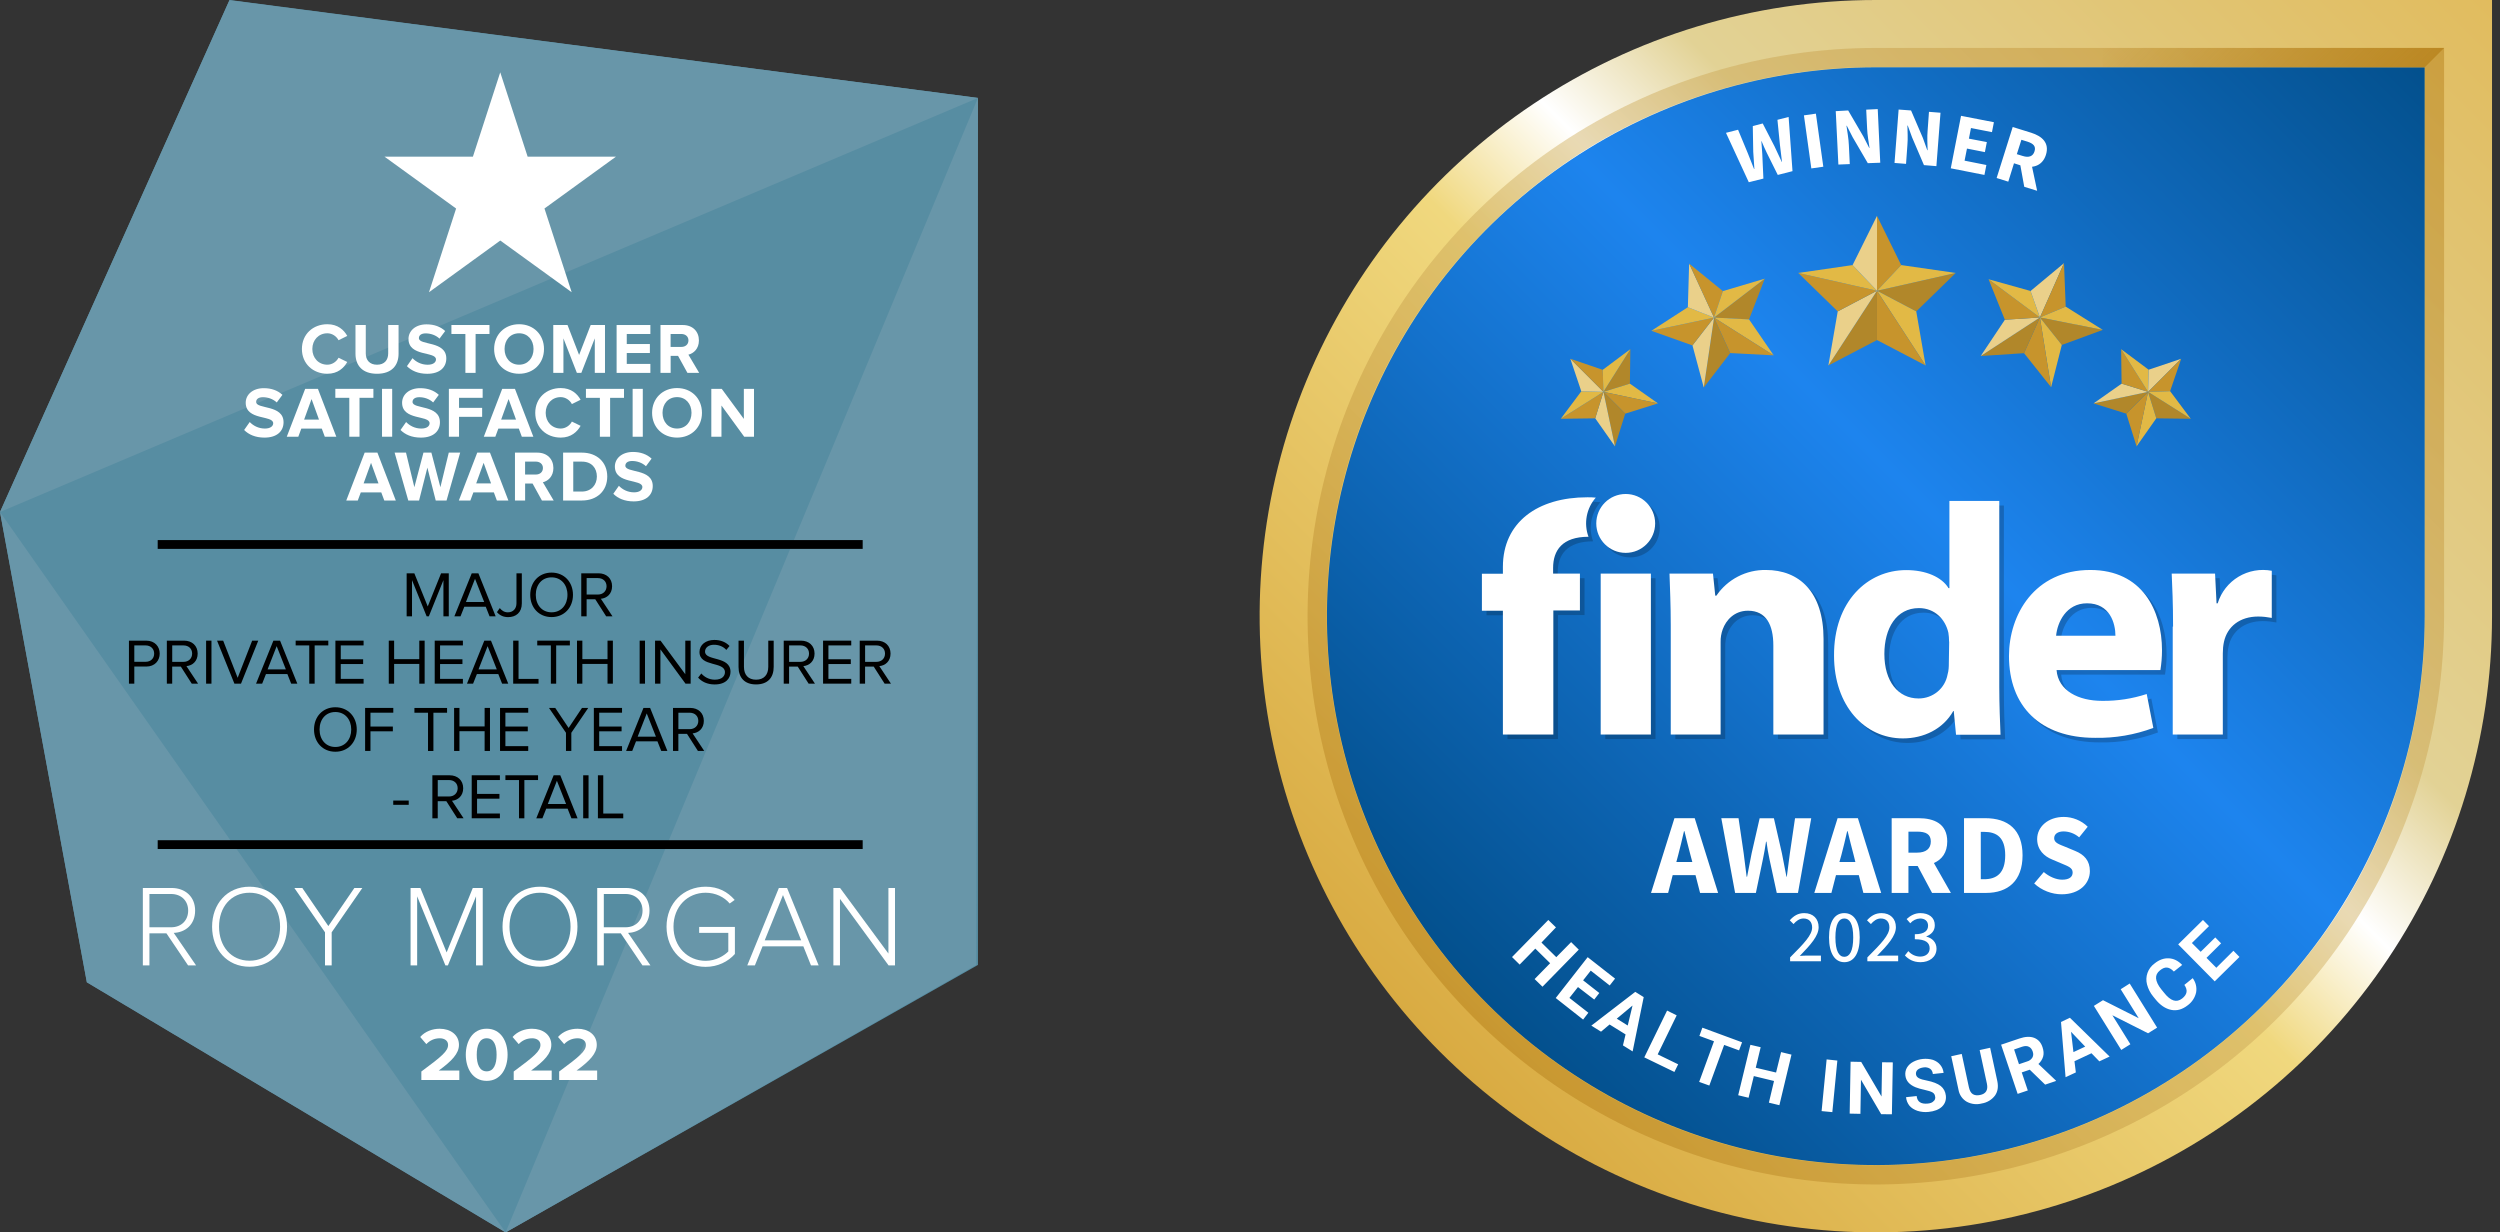 <svg xmlns="http://www.w3.org/2000/svg" fill="none" viewBox="0 0 284 140" height="140" width="284">
<rect x="0" y="0" width="284" height="140" fill="#333333" stroke="none"/>
<g clip-path="url(#clip0_8514_26246)">
<path fill="#578DA2" d="M111.096 11.124L26.074 0L0 58.164L9.865 111.587L57.438 140L111.096 109.615V11.124Z"></path>
<path fill="#6896A9" d="M0 58.164L111.096 11.124L26.065 0.025L0 58.164Z"></path>
<path fill="#578DA2" d="M2.836 59.076L56.679 135.451L107.069 15.375L2.836 59.076Z"></path>
<path fill="#6896A9" d="M57.438 139.999L110.892 109.614L111.096 11.123L57.438 139.999Z"></path>
<path fill="#6896A9" d="M0 58.164L9.865 111.587L57.438 140L0 58.164Z"></path>
<path fill="white" d="M21.363 109.666L18.906 106.027H16.975V109.666H16.227V100.875H19.499C21.009 100.875 22.166 101.837 22.166 103.446C22.166 105.043 21.051 105.925 19.735 105.976L22.271 109.666H21.363ZM21.376 103.443C21.376 102.338 20.602 101.557 19.432 101.557H16.975V105.339H19.432C20.602 105.342 21.376 104.552 21.376 103.443Z"></path>
<path fill="white" d="M24.094 105.275C24.094 102.704 25.776 100.729 28.351 100.729C30.913 100.729 32.608 102.707 32.608 105.275C32.608 107.844 30.913 109.822 28.351 109.822C25.776 109.826 24.094 107.847 24.094 105.275ZM31.817 105.275C31.817 103.048 30.451 101.414 28.351 101.414C26.235 101.414 24.884 103.048 24.884 105.275C24.884 107.49 26.238 109.137 28.351 109.137C30.451 109.141 31.817 107.49 31.817 105.275Z"></path>
<path fill="white" d="M36.92 109.666V105.909L33.438 100.875H34.342L37.299 105.199L40.256 100.875H41.161L37.679 105.909V109.666H36.92Z"></path>
<path fill="white" d="M54.078 109.666V101.825L50.885 109.666H50.595L47.389 101.825V109.666H46.641V100.875H47.756L50.738 108.191L53.708 100.875H54.839V109.666H54.078Z"></path>
<path fill="white" d="M57.086 105.275C57.086 102.704 58.768 100.729 61.343 100.729C63.905 100.729 65.6 102.707 65.6 105.275C65.6 107.844 63.905 109.822 61.343 109.822C58.768 109.826 57.086 107.847 57.086 105.275ZM64.813 105.275C64.813 103.048 63.446 101.414 61.346 101.414C59.23 101.414 57.879 103.048 57.879 105.275C57.879 107.49 59.234 109.137 61.346 109.137C63.446 109.141 64.813 107.49 64.813 105.275Z"></path>
<path fill="white" d="M72.98 109.666L70.523 106.027H68.593V109.666H67.844V100.875H71.116C72.626 100.875 73.783 101.837 73.783 103.446C73.783 105.043 72.668 105.925 71.352 105.976L73.888 109.666H72.98ZM72.993 103.443C72.993 102.338 72.219 101.557 71.049 101.557H68.593V105.339H71.049C72.219 105.342 72.993 104.552 72.993 103.443Z"></path>
<path fill="white" d="M75.719 105.275C75.719 102.561 77.688 100.729 80.161 100.729C81.607 100.729 82.656 101.308 83.459 102.232L82.894 102.64C82.276 101.901 81.279 101.414 80.161 101.414C78.112 101.414 76.509 102.981 76.509 105.275C76.509 107.544 78.112 109.15 80.161 109.15C81.33 109.15 82.264 108.57 82.735 108.083V105.973H79.424V105.301H83.484V108.373C82.71 109.243 81.54 109.835 80.161 109.835C77.688 109.838 75.719 107.993 75.719 105.275Z"></path>
<path fill="white" d="M92.127 109.666L91.26 107.506H86.624L85.757 109.666H84.891L88.478 100.875H89.412L92.997 109.666H92.127ZM88.947 101.678L86.873 106.818H91.012L88.947 101.678Z"></path>
<path fill="white" d="M100.939 109.666L95.421 102.115V109.666H94.672V100.875H95.433L100.924 108.322V100.875H101.672V109.666H100.939Z"></path>
<path fill="white" d="M34.297 39.646C34.297 37.966 35.556 36.832 37.19 36.832C38.375 36.832 39.067 37.476 39.449 38.161L38.458 38.651C38.232 38.212 37.741 37.861 37.19 37.861C36.199 37.861 35.482 38.62 35.482 39.646C35.482 40.672 36.199 41.43 37.19 41.43C37.741 41.43 38.232 41.08 38.458 40.64L39.449 41.121C39.067 41.796 38.375 42.459 37.19 42.459C35.559 42.459 34.297 41.319 34.297 39.646Z"></path>
<path fill="white" d="M40.383 40.185V36.922H41.552V40.15C41.552 40.908 41.992 41.431 42.83 41.431C43.668 41.431 44.098 40.908 44.098 40.15V36.922H45.277V40.185C45.277 41.529 44.48 42.46 42.83 42.46C41.179 42.46 40.383 41.529 40.383 40.185Z"></path>
<path fill="white" d="M46.227 41.597L46.861 40.692C47.243 41.09 47.836 41.434 48.584 41.434C49.228 41.434 49.528 41.147 49.528 40.832C49.528 39.886 46.405 40.545 46.405 38.499C46.405 37.594 47.186 36.846 48.46 36.846C49.321 36.846 50.038 37.107 50.573 37.604L49.929 38.468C49.489 38.06 48.906 37.872 48.352 37.872C47.864 37.872 47.587 38.085 47.587 38.41C47.587 39.267 50.7 38.687 50.7 40.717C50.7 41.711 49.983 42.463 48.53 42.463C47.485 42.46 46.74 42.11 46.227 41.597Z"></path>
<path fill="white" d="M52.868 42.359V37.94H51.281V36.92H55.605V37.94H54.028V42.359H52.868Z"></path>
<path fill="white" d="M56.133 39.646C56.133 38.008 57.328 36.832 58.969 36.832C60.603 36.832 61.798 38.005 61.798 39.646C61.798 41.283 60.603 42.459 58.969 42.459C57.328 42.459 56.133 41.283 56.133 39.646ZM60.61 39.646C60.61 38.626 59.966 37.861 58.969 37.861C57.962 37.861 57.318 38.629 57.318 39.646C57.318 40.656 57.962 41.43 58.969 41.43C59.969 41.433 60.61 40.656 60.61 39.646Z"></path>
<path fill="white" d="M67.567 42.361V38.439L66.038 42.361H65.534L64.005 38.439V42.361H62.852V36.922H64.47L65.786 40.322L67.102 36.922H68.727V42.361H67.567Z"></path>
<path fill="white" d="M70.047 42.361V36.922H73.883V37.941H71.2V39.082H73.826V40.102H71.2V41.341H73.883V42.361H70.047Z"></path>
<path fill="white" d="M78.093 42.361L77.029 40.43H76.185V42.361H75.031V36.922H77.568C78.699 36.922 79.397 37.664 79.397 38.674C79.397 39.627 78.788 40.15 78.202 40.29L79.428 42.361H78.093ZM78.208 38.668C78.208 38.219 77.858 37.941 77.402 37.941H76.181V39.41H77.402C77.858 39.41 78.208 39.133 78.208 38.668Z"></path>
<path fill="white" d="M27.734 48.847L28.369 47.942C28.751 48.34 29.343 48.684 30.092 48.684C30.736 48.684 31.035 48.397 31.035 48.082C31.035 47.136 27.913 47.795 27.913 45.749C27.913 44.844 28.694 44.096 29.971 44.096C30.831 44.096 31.549 44.357 32.084 44.854L31.44 45.718C31 45.31 30.417 45.122 29.863 45.122C29.375 45.122 29.098 45.335 29.098 45.66C29.098 46.517 32.211 45.937 32.211 47.967C32.211 48.961 31.494 49.713 30.041 49.713C28.993 49.71 28.244 49.36 27.734 48.847Z"></path>
<path fill="white" d="M36.896 49.611L36.555 48.69H34.229L33.888 49.611H32.578L34.668 44.172H36.115L38.205 49.611H36.896ZM35.392 45.332L34.547 47.67H36.239L35.392 45.332Z"></path>
<path fill="white" d="M39.681 49.611V45.191H38.094V44.172H42.418V45.191H40.84V49.611H39.681Z"></path>
<path fill="white" d="M43.398 49.611V44.172H44.552V49.611H43.398Z"></path>
<path fill="white" d="M45.5 48.847L46.134 47.942C46.517 48.34 47.109 48.684 47.858 48.684C48.502 48.684 48.801 48.397 48.801 48.082C48.801 47.136 45.678 47.795 45.678 45.749C45.678 44.844 46.459 44.096 47.737 44.096C48.597 44.096 49.314 44.357 49.849 44.854L49.206 45.718C48.766 45.31 48.183 45.122 47.629 45.122C47.141 45.122 46.864 45.335 46.864 45.66C46.864 46.517 49.977 45.937 49.977 47.967C49.977 48.961 49.26 49.713 47.807 49.713C46.762 49.71 46.013 49.36 45.5 48.847Z"></path>
<path fill="white" d="M50.992 49.611V44.172H54.829V45.191H52.146V46.332H54.771V47.352H52.146V49.611H50.992Z"></path>
<path fill="white" d="M59.279 49.611L58.938 48.69H56.611L56.27 49.611H54.961L57.051 44.172H58.498L60.588 49.611H59.279ZM57.775 45.332L56.93 47.67H58.622L57.775 45.332Z"></path>
<path fill="white" d="M60.805 46.898C60.805 45.218 62.066 44.084 63.698 44.084C64.883 44.084 65.575 44.728 65.957 45.413L64.966 45.903C64.74 45.464 64.249 45.113 63.698 45.113C62.707 45.113 61.99 45.871 61.99 46.898C61.99 47.924 62.707 48.682 63.698 48.682C64.249 48.682 64.74 48.331 64.966 47.892L65.957 48.373C65.575 49.048 64.883 49.711 63.698 49.711C62.063 49.711 60.805 48.57 60.805 46.898Z"></path>
<path fill="white" d="M68.146 49.613V45.194H66.562V44.174H70.886V45.194H69.309V49.613H68.146Z"></path>
<path fill="white" d="M71.867 49.613V44.174H73.021V49.613H71.867Z"></path>
<path fill="white" d="M74.078 46.898C74.078 45.26 75.273 44.084 76.914 44.084C78.549 44.084 79.743 45.257 79.743 46.898C79.743 48.535 78.549 49.711 76.914 49.711C75.273 49.711 74.078 48.535 74.078 46.898ZM78.555 46.898C78.555 45.878 77.911 45.113 76.914 45.113C75.907 45.113 75.263 45.881 75.263 46.898C75.263 47.908 75.907 48.682 76.914 48.682C77.915 48.682 78.555 47.908 78.555 46.898Z"></path>
<path fill="white" d="M84.542 49.613L81.958 46.066V49.613H80.805V44.174H81.99L84.501 47.59V44.174H85.654V49.613H84.542Z"></path>
<path fill="white" d="M43.654 56.857L43.312 55.936H40.986L40.645 56.857H39.336L41.426 51.418H42.873L44.963 56.857H43.654ZM42.15 52.578L41.305 54.917H42.997L42.15 52.578Z"></path>
<path fill="white" d="M49.499 56.857L48.55 53.123L47.607 56.857H46.38L44.828 51.418H46.122L47.071 55.347L48.104 51.418H49.005L50.028 55.347L50.981 51.418H52.275L50.729 56.857H49.499Z"></path>
<path fill="white" d="M56.443 56.857L56.102 55.936H53.776L53.435 56.857H52.125L54.215 51.418H55.662L57.752 56.857H56.443ZM54.939 52.578L54.094 54.917H55.786L54.939 52.578Z"></path>
<path fill="white" d="M61.562 56.857L60.498 54.926H59.654V56.857H58.5V51.418H61.036C62.167 51.418 62.865 52.16 62.865 53.17C62.865 54.123 62.257 54.646 61.67 54.786L62.897 56.857H61.562ZM61.677 53.164C61.677 52.715 61.326 52.438 60.871 52.438H59.65V53.907H60.871C61.33 53.907 61.677 53.629 61.677 53.164Z"></path>
<path fill="white" d="M63.969 56.857V51.418H66.107C67.805 51.418 68.984 52.501 68.984 54.133C68.984 55.78 67.805 56.857 66.113 56.857H63.969ZM67.805 54.136C67.805 53.183 67.219 52.441 66.113 52.441H65.122V55.841H66.107C67.177 55.837 67.805 55.063 67.805 54.136Z"></path>
<path fill="white" d="M69.672 56.093L70.306 55.188C70.688 55.586 71.281 55.93 72.03 55.93C72.673 55.93 72.973 55.643 72.973 55.328C72.973 54.382 69.85 55.041 69.85 52.995C69.85 52.091 70.631 51.342 71.909 51.342C72.769 51.342 73.486 51.603 74.021 52.1L73.381 52.964C72.941 52.556 72.358 52.368 71.804 52.368C71.316 52.368 71.039 52.581 71.039 52.906C71.039 53.763 74.152 53.184 74.152 55.213C74.152 56.207 73.435 56.959 71.982 56.959C70.934 56.956 70.185 56.606 69.672 56.093Z"></path>
<path fill="white" d="M43.68 17.798L64.942 33.198L56.827 8.217L48.733 33.198L69.971 17.798H43.68Z"></path>
<path fill="white" d="M47.865 122.687V121.724C50.213 119.988 50.902 119.402 50.902 118.697C50.902 118.191 50.446 117.949 49.971 117.949C49.318 117.949 48.818 118.207 48.432 118.611L47.734 117.802C48.292 117.158 49.146 116.865 49.946 116.865C51.176 116.865 52.138 117.553 52.138 118.697C52.138 119.679 51.329 120.53 49.841 121.613H52.179V122.687H47.865Z"></path>
<path fill="white" d="M52.914 119.821C52.914 118.343 53.644 116.861 55.288 116.861C56.932 116.861 57.662 118.34 57.662 119.821C57.662 121.3 56.932 122.788 55.288 122.788C53.644 122.788 52.914 121.3 52.914 119.821ZM56.413 119.821C56.413 118.764 56.113 117.948 55.285 117.948C54.469 117.948 54.157 118.764 54.157 119.821C54.157 120.879 54.466 121.705 55.285 121.705C56.104 121.705 56.413 120.879 56.413 119.821Z"></path>
<path fill="white" d="M58.357 122.687V121.724C60.706 119.988 61.394 119.402 61.394 118.697C61.394 118.191 60.938 117.949 60.463 117.949C59.81 117.949 59.31 118.207 58.924 118.611L58.227 117.802C58.784 117.158 59.638 116.865 60.438 116.865C61.668 116.865 62.63 117.553 62.63 118.697C62.63 119.679 61.821 120.53 60.333 121.613H62.672V122.687H58.357Z"></path>
<path fill="white" d="M63.521 122.687V121.724C65.87 119.988 66.558 119.402 66.558 118.697C66.558 118.191 66.102 117.949 65.627 117.949C64.974 117.949 64.474 118.207 64.088 118.611L63.391 117.802C63.948 117.158 64.802 116.865 65.602 116.865C66.832 116.865 67.794 117.553 67.794 118.697C67.794 119.679 66.985 120.53 65.497 121.613H67.836V122.687H63.521Z"></path>
<path fill="black" d="M50.373 70.015V65.904L48.716 70.015H48.467L46.804 65.904V70.015H46.195V65.127H47.068L48.592 68.893L50.108 65.127H50.981V70.015H50.373Z"></path>
<path fill="black" d="M55.613 70.015L55.18 68.922H52.748L52.315 70.015H51.617L53.59 65.127H54.345L56.307 70.015H55.613ZM53.962 65.751L52.93 68.39H55.004L53.962 65.751Z"></path>
<path fill="black" d="M56.453 69.539L56.775 69.077C56.979 69.332 57.266 69.561 57.689 69.561C58.292 69.561 58.671 69.144 58.671 68.535V65.129H59.279V68.545C59.279 69.599 58.598 70.106 57.724 70.106C57.218 70.103 56.791 69.934 56.453 69.539Z"></path>
<path fill="black" d="M60.234 67.574C60.234 66.13 61.216 65.047 62.659 65.047C64.103 65.047 65.09 66.13 65.09 67.574C65.09 69.017 64.103 70.1 62.659 70.1C61.216 70.1 60.234 69.017 60.234 67.574ZM64.463 67.574C64.463 66.43 63.752 65.589 62.659 65.589C61.56 65.589 60.865 66.43 60.865 67.574C60.865 68.708 61.56 69.559 62.659 69.559C63.752 69.562 64.463 68.711 64.463 67.574Z"></path>
<path fill="black" d="M68.861 70.015L67.621 68.074H66.64V70.015H66.031V65.127H67.994C68.889 65.127 69.533 65.697 69.533 66.599C69.533 67.478 68.924 67.963 68.258 68.02L69.578 70.015H68.861ZM68.905 66.602C68.905 66.045 68.504 65.672 67.924 65.672H66.643V67.539H67.924C68.501 67.539 68.905 67.15 68.905 66.602Z"></path>
<path fill="black" d="M14.648 77.665V72.777H16.611C17.593 72.777 18.144 73.453 18.144 74.249C18.144 75.049 17.586 75.722 16.611 75.722H15.257V77.662H14.648V77.665ZM17.513 74.249C17.513 73.701 17.118 73.319 16.538 73.319H15.257V75.18H16.538C17.118 75.183 17.513 74.801 17.513 74.249Z"></path>
<path fill="black" d="M21.783 77.665L20.543 75.725H19.562V77.665H18.953V72.777H20.916C21.811 72.777 22.455 73.348 22.455 74.249C22.455 75.129 21.846 75.613 21.18 75.671L22.5 77.662H21.783V77.665ZM21.827 74.249C21.827 73.692 21.426 73.319 20.846 73.319H19.565V75.186H20.846C21.423 75.189 21.827 74.801 21.827 74.249Z"></path>
<path fill="black" d="M23.414 77.665V72.777H24.023V77.665H23.414Z"></path>
<path fill="black" d="M26.629 77.665L24.656 72.777H25.351L26.998 76.999L28.646 72.777H29.34L27.377 77.665H26.629Z"></path>
<path fill="black" d="M33.078 77.665L32.645 76.572H30.214L29.781 77.665H29.086L31.058 72.777H31.814L33.776 77.665H33.078ZM31.431 73.402L30.399 76.04H32.473L31.431 73.402Z"></path>
<path fill="black" d="M35.131 77.665V73.319H33.586V72.777H37.295V73.319H35.743V77.665H35.131Z"></path>
<path fill="black" d="M38.102 77.665V72.777H41.304V73.319H38.71V74.893H41.253V75.435H38.71V77.12H41.304V77.662H38.102V77.665Z"></path>
<path fill="black" d="M47.631 77.665V75.422H44.773V77.665H44.164V72.777H44.773V74.88H47.631V72.777H48.239V77.665H47.631Z"></path>
<path fill="black" d="M49.383 77.665V72.777H52.585V73.319H49.991V74.893H52.534V75.435H49.991V77.12H52.585V77.662H49.383V77.665Z"></path>
<path fill="black" d="M57.039 77.665L56.606 76.572H54.175L53.742 77.665H53.047L55.019 72.777H55.774L57.737 77.665H57.039ZM55.392 73.402L54.36 76.04H56.434L55.392 73.402Z"></path>
<path fill="black" d="M58.297 77.665V72.777H58.906V77.124H61.177V77.665H58.297Z"></path>
<path fill="black" d="M62.577 77.665V73.319H61.031V72.777H64.737V73.319H63.182V77.665H62.577Z"></path>
<path fill="black" d="M69.014 77.665V75.422H66.156V77.665H65.547V72.777H66.156V74.88H69.014V72.777H69.622V77.665H69.014Z"></path>
<path fill="black" d="M72.664 77.665V72.777H73.273V77.665H72.664Z"></path>
<path fill="black" d="M77.874 77.665L75.023 73.768V77.665H74.414V72.777H75.035L77.849 76.595V72.777H78.458V77.665H77.874Z"></path>
<path fill="black" d="M79.305 76.977L79.671 76.508C79.987 76.875 80.512 77.212 81.204 77.212C82.077 77.212 82.354 76.744 82.354 76.362C82.354 75.1 79.461 75.804 79.461 74.061C79.461 73.255 80.178 72.697 81.146 72.697C81.886 72.697 82.466 72.952 82.877 73.385L82.51 73.832C82.144 73.421 81.631 73.245 81.095 73.245C80.516 73.245 80.092 73.561 80.092 74.023C80.092 75.122 82.985 74.491 82.985 76.317C82.985 77.021 82.501 77.754 81.181 77.754C80.337 77.754 79.709 77.429 79.305 76.977Z"></path>
<path fill="black" d="M83.898 75.766V72.777H84.513V75.753C84.513 76.649 84.988 77.213 85.89 77.213C86.792 77.213 87.276 76.649 87.276 75.753V72.777H87.891V75.76C87.891 76.977 87.216 77.751 85.89 77.751C84.574 77.754 83.898 76.971 83.898 75.766Z"></path>
<path fill="black" d="M91.861 77.665L90.621 75.725H89.64V77.665H89.031V72.777H90.994C91.889 72.777 92.533 73.348 92.533 74.249C92.533 75.129 91.924 75.613 91.258 75.671L92.578 77.662H91.861V77.665ZM91.905 74.249C91.905 73.692 91.504 73.319 90.924 73.319H89.643V75.186H90.924C91.501 75.189 91.905 74.801 91.905 74.249Z"></path>
<path fill="black" d="M93.5 77.665V72.777H96.702V73.319H94.109V74.893H96.651V75.435H94.109V77.12H96.702V77.662H93.5V77.665Z"></path>
<path fill="black" d="M100.494 77.665L99.254 75.725H98.273V77.665H97.664V72.777H99.627C100.522 72.777 101.166 73.348 101.166 74.249C101.166 75.129 100.557 75.613 99.891 75.671L101.211 77.662H100.494V77.665ZM100.538 74.249C100.538 73.692 100.137 73.319 99.557 73.319H98.276V75.186H99.557C100.137 75.189 100.538 74.801 100.538 74.249Z"></path>
<path fill="black" d="M35.672 82.871C35.672 81.427 36.653 80.344 38.097 80.344C39.54 80.344 40.528 81.427 40.528 82.871C40.528 84.314 39.54 85.397 38.097 85.397C36.653 85.397 35.672 84.314 35.672 82.871ZM39.9 82.871C39.9 81.727 39.19 80.885 38.097 80.885C36.997 80.885 36.303 81.727 36.303 82.871C36.303 84.005 36.997 84.856 38.097 84.856C39.19 84.856 39.9 84.005 39.9 82.871Z"></path>
<path fill="black" d="M41.477 85.308V80.42H44.679V80.962H42.085V82.536H44.628V83.077H42.085V85.305H41.477V85.308Z"></path>
<path fill="black" d="M48.623 85.309V80.966H47.078V80.424H50.787V80.966H49.235V85.312H48.623V85.309Z"></path>
<path fill="black" d="M55.053 85.308V83.065H52.194V85.308H51.586V80.42H52.194V82.523H55.053V80.42H55.661V85.308H55.053Z"></path>
<path fill="black" d="M56.805 85.308V80.42H60.007V80.962H57.413V82.536H59.956V83.077H57.413V84.763H60.007V85.305H56.805V85.308Z"></path>
<path fill="black" d="M64.295 85.309V83.244L62.367 80.424H63.078L64.594 82.696L66.111 80.424H66.822L64.903 83.244V85.309H64.295Z"></path>
<path fill="black" d="M67.461 85.308V80.42H70.663V80.962H68.07V82.536H70.612V83.077H68.07V84.763H70.663V85.305H67.461V85.308Z"></path>
<path fill="black" d="M75.118 85.308L74.684 84.215H72.253L71.82 85.308H71.125L73.097 80.42H73.853L75.815 85.308H75.118ZM73.47 81.044L72.438 83.683H74.512L73.47 81.044Z"></path>
<path fill="black" d="M79.283 85.308L78.043 83.367H77.062V85.308H76.453V80.42H78.416C79.311 80.42 79.955 80.99 79.955 81.892C79.955 82.772 79.346 83.256 78.68 83.313L80 85.305H79.283V85.308ZM79.327 81.895C79.327 81.338 78.926 80.965 78.346 80.965H77.065V82.832H78.346C78.923 82.832 79.327 82.443 79.327 81.895Z"></path>
<path fill="black" d="M44.672 91.428V90.943H46.431V91.428H44.672Z"></path>
<path fill="black" d="M51.947 92.96L50.707 91.02H49.726V92.96H49.117V88.072H51.08C51.975 88.072 52.619 88.643 52.619 89.544C52.619 90.424 52.01 90.908 51.344 90.966L52.664 92.957H51.947V92.96ZM51.991 89.544C51.991 88.987 51.59 88.614 51.01 88.614H49.729V90.481H51.01C51.587 90.484 51.991 90.096 51.991 89.544Z"></path>
<path fill="black" d="M53.586 92.96V88.072H56.788V88.614H54.194V90.188H56.737V90.73H54.194V92.415H56.788V92.957H53.586V92.96Z"></path>
<path fill="black" d="M58.959 92.96V88.614H57.414V88.072H61.123V88.614H59.568V92.96H58.959Z"></path>
<path fill="black" d="M64.914 92.96L64.481 91.867H62.05L61.617 92.96H60.922L62.894 88.072H63.649L65.612 92.96H64.914ZM63.264 88.697L62.231 91.335H64.306L63.264 88.697Z"></path>
<path fill="black" d="M66.25 92.96V88.072H66.859V92.96H66.25Z"></path>
<path fill="black" d="M67.922 92.96V88.072H68.531V92.418H70.802V92.96H67.922Z"></path>
<path stroke="black" d="M17.914 61.853H98.001M17.914 95.948H98.001"></path>
</g>
<g clip-path="url(#clip1_8514_26246)">
<path fill="url(#paint0_linear_8514_26246)" d="M283.094 70C283.094 83.845 278.988 97.379 271.297 108.89C263.605 120.401 252.672 129.373 239.882 134.672C227.091 139.97 213.016 141.356 199.437 138.655C185.859 135.954 173.386 129.287 163.596 119.497C153.807 109.708 147.14 97.235 144.439 83.656C141.738 70.078 143.124 56.003 148.422 43.212C153.72 30.421 162.692 19.489 174.204 11.797C185.715 4.105 199.249 0 213.094 0L283.094 0V70Z"></path>
<path fill="url(#paint1_linear_8514_26246)" d="M275.446 70C275.446 82.332 271.789 94.387 264.938 104.641C258.086 114.895 248.348 122.887 236.955 127.606C225.562 132.325 213.025 133.56 200.93 131.154C188.835 128.748 177.725 122.81 169.005 114.09C160.285 105.37 154.346 94.26 151.94 82.165C149.534 70.07 150.769 57.533 155.488 46.139C160.208 34.746 168.2 25.008 178.453 18.157C188.707 11.305 200.762 7.648 213.094 7.648H275.446V70Z"></path>
<g opacity="0.5">
<path fill="url(#paint2_linear_8514_26246)" d="M275.472 7.623V70.001C275.494 78.197 273.89 86.316 270.752 93.888C267.615 101.46 263.007 108.335 257.195 114.114C251.41 119.914 244.536 124.514 236.968 127.648C229.4 130.783 221.286 132.39 213.095 132.379C204.898 132.4 196.779 130.796 189.207 127.659C181.635 124.521 174.761 119.913 168.982 114.101C163.179 108.317 158.577 101.444 155.44 93.876C152.304 86.307 150.694 78.194 150.704 70.001C150.682 61.805 152.286 53.685 155.424 46.114C158.561 38.541 163.169 31.667 168.982 25.888C174.767 20.084 181.643 15.482 189.213 12.345C196.784 9.208 204.9 7.599 213.095 7.61H275.472M277.65 5.445H213.095C200.327 5.445 187.846 9.231 177.229 16.325C166.613 23.418 158.339 33.501 153.453 45.297C148.567 57.093 147.289 70.073 149.78 82.595C152.27 95.118 158.419 106.62 167.447 115.649C176.475 124.677 187.978 130.825 200.5 133.316C213.023 135.807 226.003 134.528 237.799 129.642C249.595 124.756 259.677 116.482 266.771 105.866C273.864 95.25 277.65 82.769 277.65 70.001V5.445Z"></path>
</g>
<path fill="url(#paint3_linear_8514_26246)" d="M238.891 5.445V7.649H275.446L277.65 5.445H238.891Z" opacity="0.75"></path>
<path fill="white" d="M190.225 92.945H192.52L195.177 101.436H193.129L192.61 99.414H190.018L189.499 101.436H187.555L190.212 92.958L190.225 92.945ZM190.432 97.923H192.247L192.04 97.145C191.807 96.303 191.573 95.292 191.353 94.423H191.301C191.094 95.305 190.873 96.303 190.64 97.145L190.432 97.923ZM195.54 92.945H197.497L198.081 96.925L198.418 99.595H198.47L198.988 96.925L199.895 92.958H201.516L202.423 96.925L202.942 99.595H202.981L203.331 96.925L203.914 92.958H205.755L204.251 101.436H201.84L201.01 97.586C200.868 96.938 200.751 96.251 200.673 95.616H200.621C200.518 96.251 200.414 96.938 200.271 97.586L199.468 101.436H197.108L195.54 92.945ZM208.749 92.945H211.057L213.701 101.436H211.679L211.16 99.414H208.568L208.049 101.436H206.105L208.749 92.958V92.945ZM208.957 97.923H210.771L210.577 97.145C210.344 96.303 210.11 95.292 209.89 94.423H209.838C209.631 95.305 209.41 96.303 209.177 97.145L208.957 97.923ZM214.894 92.945H217.94C219.729 92.945 221.207 93.581 221.207 95.59C221.207 96.847 220.61 97.638 219.69 98.04L221.621 101.436H219.482L217.849 98.377H216.799V101.436H214.894V92.945ZM217.784 96.86C218.782 96.86 219.34 96.419 219.34 95.59C219.34 94.76 218.782 94.475 217.784 94.475H216.799V96.86H217.784ZM223.112 92.945H225.51C228.103 92.945 229.762 94.242 229.762 97.158C229.762 100.075 228.09 101.436 225.614 101.436H223.112V92.945ZM225.394 99.88C226.832 99.88 227.792 99.18 227.792 97.158C227.792 95.136 226.832 94.501 225.407 94.501H225.018V99.88H225.381H225.394ZM231.084 100.36L232.173 99.064C232.782 99.582 233.56 99.932 234.26 99.932C235.064 99.932 235.453 99.621 235.453 99.116C235.453 98.584 234.96 98.416 234.221 98.105L233.12 97.638C232.251 97.288 231.421 96.562 231.421 95.317C231.421 93.918 232.666 92.803 234.442 92.803C235.414 92.803 236.438 93.192 237.164 93.918L236.192 95.123C235.702 94.697 235.078 94.459 234.429 94.449C233.781 94.449 233.353 94.734 233.353 95.227C233.353 95.745 233.91 95.914 234.649 96.212L235.738 96.666C236.762 97.081 237.41 97.767 237.41 98.96C237.41 100.36 236.244 101.592 234.208 101.592C233.107 101.592 231.94 101.164 231.084 100.36Z"></path>
<g opacity="0.2">
<path fill="black" d="M190.321 71.515C190.321 69.247 190.23 67.302 190.178 65.682H195.117L195.376 68.184H195.506C196.128 67.269 196.968 66.523 197.95 66.014C198.932 65.505 200.026 65.248 201.132 65.267C204.891 65.267 207.678 67.73 207.678 73.123V83.96H201.975V73.849C201.975 71.489 201.158 69.895 199.097 69.895C197.541 69.895 196.595 70.971 196.219 72.021C196.054 72.478 195.975 72.961 195.986 73.447V83.96H190.321V71.515ZM227.641 57.425V78.528C227.641 80.589 227.732 82.741 227.784 83.986H222.728L222.469 81.289H222.417C221.251 83.35 219.047 84.4 216.688 84.4C212.358 84.4 208.871 80.706 208.871 75.002C208.832 68.845 212.669 65.28 217.063 65.28C219.306 65.28 221.082 66.058 221.886 67.328H221.976V57.425H227.641ZM221.938 73.408C221.938 73.058 221.912 72.734 221.86 72.397C221.51 70.841 220.291 69.597 218.515 69.597C215.923 69.597 214.588 71.93 214.588 74.808C214.588 77.919 216.143 79.864 218.476 79.864C220.11 79.864 221.484 78.723 221.769 77.128C221.899 76.688 221.912 76.26 221.912 75.832L221.951 73.408H221.938ZM234.149 76.636C234.33 78.995 236.651 80.136 239.334 80.136C241.05 80.155 242.758 79.892 244.389 79.358L245.141 83.208C243.024 83.999 240.777 84.382 238.517 84.336C232.295 84.336 228.743 80.758 228.743 75.041C228.743 70.375 231.621 65.267 237.986 65.267C243.884 65.267 246.126 69.869 246.126 74.393C246.126 75.158 246.062 75.91 245.945 76.636H234.149ZM240.838 72.747C240.838 71.347 240.228 69.052 237.61 69.052C235.225 69.052 234.239 71.23 234.097 72.734H240.838V72.747ZM247.384 71.684C247.384 68.987 247.293 67.251 247.228 65.682H252.154L252.323 69.052H252.452C252.843 67.789 253.686 66.714 254.819 66.032C255.953 65.351 257.298 65.111 258.597 65.358V70.712C258.104 70.621 257.586 70.556 257.054 70.556C254.967 70.556 253.541 71.697 253.165 73.434C253.075 73.849 253.036 74.276 253.036 74.73V83.96H247.345V71.697H247.384V71.684ZM182.362 65.682H188.065V83.96H182.362V65.682ZM176.956 65.034C176.956 63.038 177.993 61.495 180.975 61.495C180.701 60.748 180.634 59.94 180.78 59.158C180.926 58.376 181.28 57.647 181.804 57.049C181.48 57.01 181.156 57.01 180.845 57.01C175.206 57.01 171.252 59.836 171.252 64.917V65.695H168.867V69.895H171.252V83.96H176.982V69.869H180.002V65.682H176.956V65.034Z"></path>
<path fill="black" d="M185.204 63.324C187.051 63.324 188.548 61.826 188.548 59.979C188.548 58.132 187.051 56.635 185.204 56.635C183.357 56.635 181.859 58.132 181.859 59.979C181.859 61.826 183.357 63.324 185.204 63.324Z"></path>
</g>
<path fill="white" d="M189.797 70.998C189.797 68.729 189.707 66.785 189.655 65.164H194.594L194.853 67.666H194.983C195.605 66.751 196.444 66.005 197.427 65.496C198.409 64.987 199.502 64.731 200.609 64.75C204.368 64.75 207.155 67.213 207.155 72.605V83.442H201.451V73.331C201.451 70.972 200.634 69.377 198.573 69.377C197.018 69.377 196.072 70.453 195.696 71.503C195.531 71.96 195.452 72.444 195.462 72.929V83.442H189.797V70.998ZM227.118 56.907V78.011C227.118 80.072 227.209 82.224 227.26 83.468H222.205L221.946 80.772H221.894C220.727 82.833 218.523 83.883 216.164 83.883C211.834 83.883 208.347 80.189 208.347 74.485C208.309 68.327 212.146 64.763 216.54 64.763C218.783 64.763 220.559 65.54 221.362 66.811H221.453V56.907H227.118ZM221.414 72.89C221.414 72.54 221.388 72.216 221.336 71.879C220.986 70.324 219.768 69.079 217.992 69.079C215.399 69.079 214.064 71.413 214.064 74.29C214.064 77.401 215.62 79.346 217.953 79.346C219.586 79.346 220.96 78.205 221.246 76.611C221.375 76.17 221.388 75.742 221.388 75.314L221.427 72.89H221.414ZM233.625 76.118C233.807 78.477 236.127 79.618 238.81 79.618C240.527 79.637 242.235 79.374 243.866 78.84L244.618 82.69C242.501 83.481 240.253 83.864 237.994 83.818C231.772 83.818 228.22 80.24 228.22 74.524C228.22 69.857 231.097 64.75 237.462 64.75C243.36 64.75 245.603 69.352 245.603 73.876C245.603 74.64 245.538 75.392 245.422 76.118H233.625ZM240.314 72.229C240.314 70.829 239.705 68.535 237.086 68.535C234.701 68.535 233.716 70.713 233.573 72.216H240.314V72.229ZM246.86 71.166C246.86 68.47 246.77 66.733 246.705 65.164H251.631L251.799 68.535H251.929C252.32 67.271 253.163 66.196 254.296 65.515C255.429 64.833 256.774 64.593 258.073 64.84V70.194C257.581 70.103 257.062 70.038 256.531 70.038C254.444 70.038 253.018 71.179 252.642 72.916C252.551 73.331 252.512 73.759 252.512 74.213V83.442H246.822V71.179H246.86V71.166ZM181.838 65.164H187.542V83.442H181.838V65.164ZM176.433 64.516C176.433 62.52 177.47 60.977 180.451 60.977C180.178 60.23 180.11 59.423 180.256 58.641C180.402 57.858 180.756 57.13 181.281 56.531C180.957 56.492 180.633 56.492 180.322 56.492C174.683 56.492 170.729 59.318 170.729 64.4V65.177H168.344V69.377H170.729V83.442H176.459V69.351H179.479V65.164H176.433V64.516Z"></path>
<path fill="white" d="M184.68 62.806C186.527 62.806 188.025 61.309 188.025 59.462C188.025 57.614 186.527 56.117 184.68 56.117C182.833 56.117 181.336 57.614 181.336 59.462C181.336 61.309 182.833 62.806 184.68 62.806Z"></path>
<path fill="#B1872A" d="M217.686 35.376L213.227 33.03L222.171 31.008L217.686 35.376Z"></path>
<path fill="#E2B945" d="M218.749 41.52L213.227 33.029L217.686 35.376L218.749 41.52Z"></path>
<path fill="#C7942C" d="M213.227 38.629V33.029L218.749 41.52L213.227 38.629Z"></path>
<path fill="#B1872A" d="M207.703 41.52L213.225 33.029V38.629L207.703 41.52Z"></path>
<path fill="#EAD08A" d="M208.766 35.376L213.225 33.029L207.703 41.52L208.766 35.376Z"></path>
<path fill="#C7942C" d="M204.281 31.008L213.226 33.03L208.766 35.376L204.281 31.008Z"></path>
<path fill="#E2B945" d="M210.452 30.113L213.226 33.03L204.281 31.008L210.452 30.113Z"></path>
<path fill="#EAD08A" d="M213.227 24.525V33.029L210.453 30.112L213.227 24.525Z"></path>
<path fill="#C7942C" d="M215.975 30.112L213.227 33.029V24.525L215.975 30.112Z"></path>
<path fill="#E2B945" d="M222.171 31.008L215.975 30.113L213.227 33.03L222.171 31.008Z"></path>
<path fill="#B1872A" d="M244.957 47.523L244.023 44.516L248.872 47.575L244.957 47.523Z"></path>
<path fill="#E2B945" d="M242.711 50.712L244.02 44.516L244.954 47.523L242.711 50.712Z"></path>
<path fill="#C7942C" d="M241.547 46.992L244.023 44.516L242.714 50.712L241.547 46.992Z"></path>
<path fill="#B1872A" d="M237.828 45.825L244.024 44.516L241.548 46.992L237.828 45.825Z"></path>
<path fill="#EAD08A" d="M241.017 43.582L244.024 44.515L237.828 45.825L241.017 43.582Z"></path>
<path fill="#C7942C" d="M240.961 39.666L244.02 44.514L241.013 43.581L240.961 39.666Z"></path>
<path fill="#E2B945" d="M244.085 41.999L244.02 44.514L240.961 39.666L244.085 41.999Z"></path>
<path fill="#EAD08A" d="M247.783 40.756L244.023 44.515L244.088 42L247.783 40.756Z"></path>
<path fill="#C7942C" d="M246.525 44.437L244.023 44.515L247.783 40.756L246.525 44.437Z"></path>
<path fill="#E2B945" d="M248.872 47.575L246.525 44.438L244.023 44.515L248.872 47.575Z"></path>
<path fill="#B1872A" d="M234.223 39.187L231.734 36.062L238.877 37.475L234.223 39.187Z"></path>
<path fill="#E2B945" d="M233.005 43.983L231.734 36.062L234.223 39.187L233.005 43.983Z"></path>
<path fill="#C7942C" d="M229.93 40.12L231.732 36.062L233.002 43.983L229.93 40.12Z"></path>
<path fill="#B1872A" d="M225.008 40.444L231.736 36.062L229.934 40.12L225.008 40.444Z"></path>
<path fill="#EAD08A" d="M227.756 36.322L231.736 36.062L225.008 40.444L227.756 36.322Z"></path>
<path fill="#C7942C" d="M225.898 31.721L231.732 36.063L227.752 36.323L225.898 31.721Z"></path>
<path fill="#E2B945" d="M230.669 33.056L231.732 36.063L225.898 31.721L230.669 33.056Z"></path>
<path fill="#EAD08A" d="M234.47 29.893L231.735 36.063L230.672 33.056L234.47 29.893Z"></path>
<path fill="#C7942C" d="M234.664 34.831L231.734 36.063L234.47 29.893L234.664 34.831Z"></path>
<path fill="#E2B945" d="M238.877 37.477L234.664 34.832L231.734 36.063L238.877 37.477Z"></path>
<path fill="#B1872A" d="M198.691 36.284L194.711 36.077L200.479 31.656L198.691 36.284Z"></path>
<path fill="#E2B945" d="M201.491 40.367L194.711 36.076L198.691 36.284L201.491 40.367Z"></path>
<path fill="#C7942C" d="M196.552 40.108L194.711 36.076L201.491 40.367L196.552 40.108Z"></path>
<path fill="#B1872A" d="M193.547 44.023L194.714 36.076L196.554 40.108L193.547 44.023Z"></path>
<path fill="#EAD08A" d="M192.266 39.239L194.716 36.076L193.549 44.023L192.266 39.239Z"></path>
<path fill="#C7942C" d="M187.594 37.58L194.71 36.076L192.26 39.239L187.594 37.58Z"></path>
<path fill="#E2B945" d="M191.742 34.897L194.71 36.076L187.594 37.58L191.742 34.897Z"></path>
<path fill="#EAD08A" d="M191.885 29.945L194.711 36.077L191.742 34.897L191.885 29.945Z"></path>
<path fill="#C7942C" d="M195.72 33.069L194.709 36.077L191.883 29.945L195.72 33.069Z"></path>
<path fill="#E2B945" d="M200.479 31.656L195.722 33.069L194.711 36.077L200.479 31.656Z"></path>
<path fill="#B1872A" d="M185.156 43.581L182.148 44.514L185.208 39.666L185.156 43.581Z"></path>
<path fill="#E2B945" d="M188.345 45.825L182.148 44.515L185.156 43.582L188.345 45.825Z"></path>
<path fill="#C7942C" d="M184.624 46.992L182.148 44.516L188.345 45.825L184.624 46.992Z"></path>
<path fill="#B1872A" d="M183.458 50.712L182.148 44.516L184.624 46.992L183.458 50.712Z"></path>
<path fill="#EAD08A" d="M181.219 47.523L182.152 44.516L183.461 50.712L181.219 47.523Z"></path>
<path fill="#C7942C" d="M177.305 47.575L182.153 44.516L181.22 47.523L177.305 47.575Z"></path>
<path fill="#E2B945" d="M179.638 44.449L182.153 44.514L177.305 47.573L179.638 44.449Z"></path>
<path fill="#EAD08A" d="M178.391 40.756L182.15 44.515L179.635 44.45L178.391 40.756Z"></path>
<path fill="#C7942C" d="M182.072 42.013L182.15 44.515L178.391 40.756L182.072 42.013Z"></path>
<path fill="#E2B945" d="M185.207 39.666L182.07 42.012L182.148 44.514L185.207 39.666Z"></path>
<path fill="white" d="M175.214 112.079L174.332 111.223L176.095 109.421L174.41 107.762L172.634 109.577L171.766 108.721L175.888 104.508L176.756 105.351L175.11 107.075L176.795 108.734L178.48 107.023L179.349 107.879L175.227 112.092L175.214 112.079ZM181.112 113.556L179.258 112.13L178.286 113.362L180.438 115.047L179.842 115.825L176.73 113.375L180.36 108.734L183.471 111.171L182.862 111.949L180.71 110.264L179.842 111.366L181.682 112.805L181.099 113.556H181.112ZM184.664 117.51L182.849 116.382L181.877 117.199L180.775 116.512L185.766 112.675L186.725 113.271L185.467 119.442L184.366 118.755L184.664 117.51ZM183.666 115.721L184.91 116.499L185.455 114.23L183.666 115.721ZM188.319 119.779L190.64 120.906L190.212 121.775L186.79 120.116L189.382 114.801L190.471 115.345L188.319 119.766V119.779ZM197.562 119.325L195.864 118.703L194.179 123.318L193.025 122.903L194.71 118.288L193.051 117.679L193.388 116.745L197.899 118.405L197.562 119.312V119.325ZM202.125 125.547L200.945 125.262L201.529 122.799L199.234 122.242L198.638 124.705L197.458 124.419L198.845 118.69L200.012 118.962L199.455 121.295L201.762 121.84L202.332 119.519L203.512 119.805L202.138 125.547H202.125ZM208.153 126.338L206.934 126.221L207.505 120.349L208.723 120.479L208.153 126.338ZM214.919 126.584L213.701 126.571L211.406 122.656L211.342 126.532L210.123 126.506L210.227 120.608L211.432 120.634L213.74 124.562L213.805 120.673L215.023 120.686L214.919 126.584ZM219.832 124.601C219.819 124.38 219.716 124.212 219.547 124.108C219.379 124.005 219.067 123.901 218.64 123.81C218.212 123.719 217.862 123.616 217.603 123.512C216.89 123.214 216.514 122.773 216.449 122.164C216.413 121.858 216.476 121.549 216.63 121.282C216.786 121.023 217.019 120.79 217.343 120.621C218.035 120.263 218.838 120.184 219.586 120.401C219.936 120.53 220.208 120.712 220.416 120.971C220.628 121.23 220.759 121.546 220.792 121.879L219.573 122.008C219.547 121.749 219.443 121.542 219.262 121.412C219.043 121.27 218.78 121.215 218.523 121.256C218.225 121.295 218.005 121.386 217.849 121.516C217.776 121.579 217.72 121.66 217.686 121.75C217.652 121.841 217.641 121.938 217.655 122.034C217.68 122.229 217.784 122.371 217.992 122.488C218.199 122.592 218.497 122.682 218.873 122.747C219.586 122.89 220.117 123.097 220.467 123.369C220.805 123.642 220.999 124.018 221.051 124.471C221.103 124.977 220.947 125.392 220.597 125.729C220.247 126.053 219.742 126.247 219.093 126.312C218.64 126.364 218.225 126.312 217.836 126.195C217.447 126.066 217.136 125.871 216.916 125.612C216.693 125.333 216.558 124.995 216.527 124.64L217.732 124.51C217.797 125.158 218.225 125.443 218.99 125.366C219.288 125.34 219.508 125.249 219.638 125.106C219.806 124.977 219.858 124.808 219.845 124.601H219.832ZM226.08 119.027L226.897 122.825C227.027 123.46 226.949 123.992 226.638 124.445C226.274 124.932 225.734 125.258 225.134 125.353C224.56 125.508 223.948 125.439 223.423 125.158C223.18 125.016 222.971 124.824 222.81 124.593C222.649 124.363 222.539 124.1 222.49 123.823L221.66 119.986L222.853 119.727L223.669 123.525C223.76 123.914 223.903 124.173 224.123 124.303C224.343 124.432 224.616 124.458 224.927 124.393C225.601 124.264 225.86 123.823 225.717 123.123L224.888 119.286L226.08 119.027ZM230.592 121.516L229.671 121.827L230.358 123.875L229.205 124.264L227.325 118.677L229.399 117.977C230.047 117.756 230.617 117.718 231.084 117.899C231.538 118.08 231.862 118.43 232.03 118.962C232.16 119.351 232.186 119.688 232.108 119.999C232.014 120.335 231.825 120.636 231.564 120.868L233.547 122.747L233.56 122.799L232.329 123.214L230.592 121.529V121.516ZM229.36 120.893L230.28 120.582C230.528 120.517 230.742 120.36 230.877 120.142C230.993 119.934 231.006 119.714 230.916 119.455C230.825 119.195 230.682 119.001 230.475 118.91C230.28 118.806 230.021 118.806 229.71 118.91L228.803 119.221L229.36 120.906V120.893ZM237.592 119.649L235.66 120.556L235.816 121.827L234.649 122.371L234.13 116.097L235.142 115.618L239.653 120.025L238.486 120.569L237.592 119.649ZM235.543 119.519L236.879 118.897L235.271 117.212L235.543 119.519ZM245.058 116.732L244.021 117.38L239.964 115.332L242.012 118.625L240.975 119.273L237.864 114.269L238.901 113.621L242.958 115.669L240.91 112.377L241.934 111.729L245.045 116.732H245.058ZM249.09 111.119C249.263 111.348 249.387 111.61 249.454 111.889C249.521 112.168 249.529 112.457 249.479 112.74C249.349 113.329 249.008 113.85 248.519 114.205C247.923 114.671 247.301 114.853 246.653 114.723C245.992 114.593 245.382 114.179 244.838 113.492L244.605 113.206C244.276 112.808 244.037 112.344 243.905 111.845C243.787 111.409 243.804 110.948 243.955 110.522C244.105 110.096 244.382 109.726 244.747 109.46C245.266 109.032 245.823 108.838 246.367 108.864C246.925 108.89 247.43 109.136 247.897 109.616L246.951 110.368C246.692 110.095 246.432 109.94 246.173 109.914C245.914 109.888 245.655 110.005 245.369 110.238C245.045 110.497 244.903 110.795 244.929 111.145C244.955 111.495 245.149 111.923 245.525 112.39L245.81 112.74C246.199 113.245 246.575 113.543 246.912 113.647C247.249 113.751 247.56 113.686 247.897 113.427C248.195 113.193 248.351 112.947 248.39 112.701C248.429 112.455 248.351 112.182 248.143 111.884L249.09 111.119ZM252.317 107.166L250.658 108.812L251.773 109.94L253.717 108.008L254.405 108.708L251.592 111.482L247.443 107.282L250.256 104.508L250.943 105.208L248.999 107.127L249.997 108.125L251.656 106.492L252.317 107.166ZM203.356 108.76C204.938 107.179 205.858 106.219 205.858 105.364C205.858 104.755 205.521 104.34 204.873 104.34C204.419 104.34 204.043 104.625 203.745 104.975L203.317 104.547C203.771 104.042 204.251 103.73 204.964 103.73C205.962 103.73 206.597 104.366 206.597 105.325C206.597 106.323 205.69 107.321 204.458 108.592C204.756 108.566 205.093 108.553 205.366 108.553H206.856V109.201H203.356V108.747V108.76ZM207.777 106.492C207.777 104.677 208.425 103.73 209.514 103.73C210.603 103.73 211.264 104.69 211.264 106.492C211.264 108.306 210.603 109.305 209.514 109.305C208.438 109.305 207.777 108.293 207.777 106.492ZM210.525 106.492C210.525 104.936 210.11 104.34 209.514 104.34C208.917 104.34 208.503 104.936 208.503 106.492C208.503 108.047 208.917 108.695 209.514 108.695C210.11 108.695 210.525 108.047 210.525 106.492ZM212.132 108.76C213.714 107.179 214.634 106.219 214.634 105.364C214.634 104.755 214.31 104.34 213.649 104.34C213.208 104.34 212.832 104.625 212.534 104.975L212.093 104.547C212.547 104.042 213.04 103.73 213.74 103.73C214.738 103.73 215.373 104.366 215.373 105.325C215.373 106.323 214.466 107.321 213.234 108.592C213.532 108.566 213.869 108.553 214.142 108.553H215.632V109.201H212.132V108.747V108.76ZM216.397 108.54L216.786 108.047C216.953 108.238 217.158 108.393 217.388 108.5C217.618 108.607 217.867 108.665 218.121 108.669C218.769 108.669 219.21 108.306 219.21 107.736C219.21 107.114 218.795 106.699 217.525 106.699V106.129C218.653 106.129 219.029 105.701 219.029 105.156C219.029 104.651 218.679 104.34 218.121 104.34C217.908 104.349 217.699 104.402 217.507 104.496C217.315 104.59 217.145 104.722 217.006 104.884L216.592 104.405C217.019 104.016 217.525 103.73 218.147 103.73C219.119 103.73 219.793 104.223 219.793 105.105C219.793 105.753 219.405 106.142 218.834 106.375V106.401C219.482 106.556 219.988 107.036 219.988 107.762C219.988 108.721 219.184 109.305 218.173 109.305C217.317 109.305 216.773 108.942 216.397 108.54Z"></path>
<path fill="white" d="M196.07 15.089L197.444 14.739L198.546 17.396L199.259 19.198L199.298 19.185L199.168 17.241L199.117 14.324L200.244 14.026L201.58 16.619L202.409 18.394H202.435L202.202 16.463L201.917 13.611L203.187 13.287L203.628 19.444L201.955 19.872L200.698 17.344C200.491 16.914 200.297 16.477 200.115 16.035H200.089L200.193 17.461L200.322 20.287L198.663 20.702L196.07 15.089ZM204.924 13.105L206.285 12.911L207.128 18.939L205.767 19.133L204.924 13.093V13.105ZM208.554 12.626L209.954 12.548L211.678 15.504L212.339 16.8H212.378C212.287 16.165 212.131 15.322 212.105 14.596L212.002 12.457L213.311 12.393L213.596 18.485L212.183 18.537L210.459 15.582L209.798 14.285H209.759C209.85 14.959 210.005 15.763 210.031 16.489L210.135 18.641L208.839 18.693L208.541 12.626H208.554ZM215.683 12.444L217.096 12.548L218.444 15.685L218.937 17.059H218.976C218.963 16.411 218.911 15.556 218.976 14.855L219.131 12.704L220.441 12.807L219.974 18.874L218.561 18.757L217.213 15.607L216.72 14.259H216.681C216.694 14.92 216.746 15.75 216.681 16.463L216.526 18.615L215.217 18.511L215.683 12.444ZM222.774 13.157L226.507 13.883L226.287 15.011L223.902 14.544L223.668 15.75L225.704 16.139L225.483 17.28L223.448 16.878L223.176 18.252L225.652 18.744L225.431 19.872L221.607 19.12L222.774 13.157ZM228.646 14.428L230.733 15.076C231.965 15.465 232.846 16.217 232.418 17.591C231.991 18.926 230.798 19.185 229.567 18.796L228.789 18.55L228.141 20.637L226.818 20.222L228.646 14.415V14.428ZM229.787 17.72C230.474 17.941 230.954 17.759 231.122 17.189C231.304 16.619 230.993 16.307 230.305 16.087L229.631 15.88L229.113 17.513L229.787 17.72ZM229.437 18.369L230.604 17.824L231.42 21.674L229.955 21.22L229.437 18.369Z"></path>
</g>
<defs>
<linearGradient gradientUnits="userSpaceOnUse" y2="-8.90289e-07" x2="283.094" y1="119.493" x1="163.601" id="paint0_linear_8514_26246">
<stop stop-color="#D9AB42"></stop>
<stop stop-color="#F0D87E" offset="0.4"></stop>
<stop stop-color="white" offset="0.5"></stop>
<stop stop-color="#E2D295" offset="0.6"></stop>
<stop stop-color="#E1BC5E" offset="1"></stop>
</linearGradient>
<linearGradient gradientUnits="userSpaceOnUse" y2="7.648" x2="275.446" y1="114.087" x1="169.007" id="paint1_linear_8514_26246">
<stop stop-color="#03508D"></stop>
<stop stop-color="#1D84EE" offset="0.5"></stop>
<stop stop-color="#03508D" offset="1"></stop>
</linearGradient>
<linearGradient gradientUnits="userSpaceOnUse" y2="5.445" x2="277.65" y1="115.643" x1="167.452" id="paint2_linear_8514_26246">
<stop stop-color="#B6801A"></stop>
<stop stop-color="#D3B56B" offset="0.5"></stop>
<stop stop-color="#B6801A" offset="1"></stop>
</linearGradient>
<linearGradient gradientUnits="userSpaceOnUse" y2="15.686" x2="267.409" y1="-3.694" x1="248.03" id="paint3_linear_8514_26246">
<stop stop-opacity="0" stop-color="#B6801A"></stop>
<stop stop-color="#B6801A" offset="1"></stop>
</linearGradient>
<clipPath id="clip0_8514_26246">
<rect fill="white" height="140" width="111.096"></rect>
</clipPath>
<clipPath id="clip1_8514_26246">
<rect transform="translate(143.094)" fill="white" height="140" width="140"></rect>
</clipPath>
</defs>
</svg>

